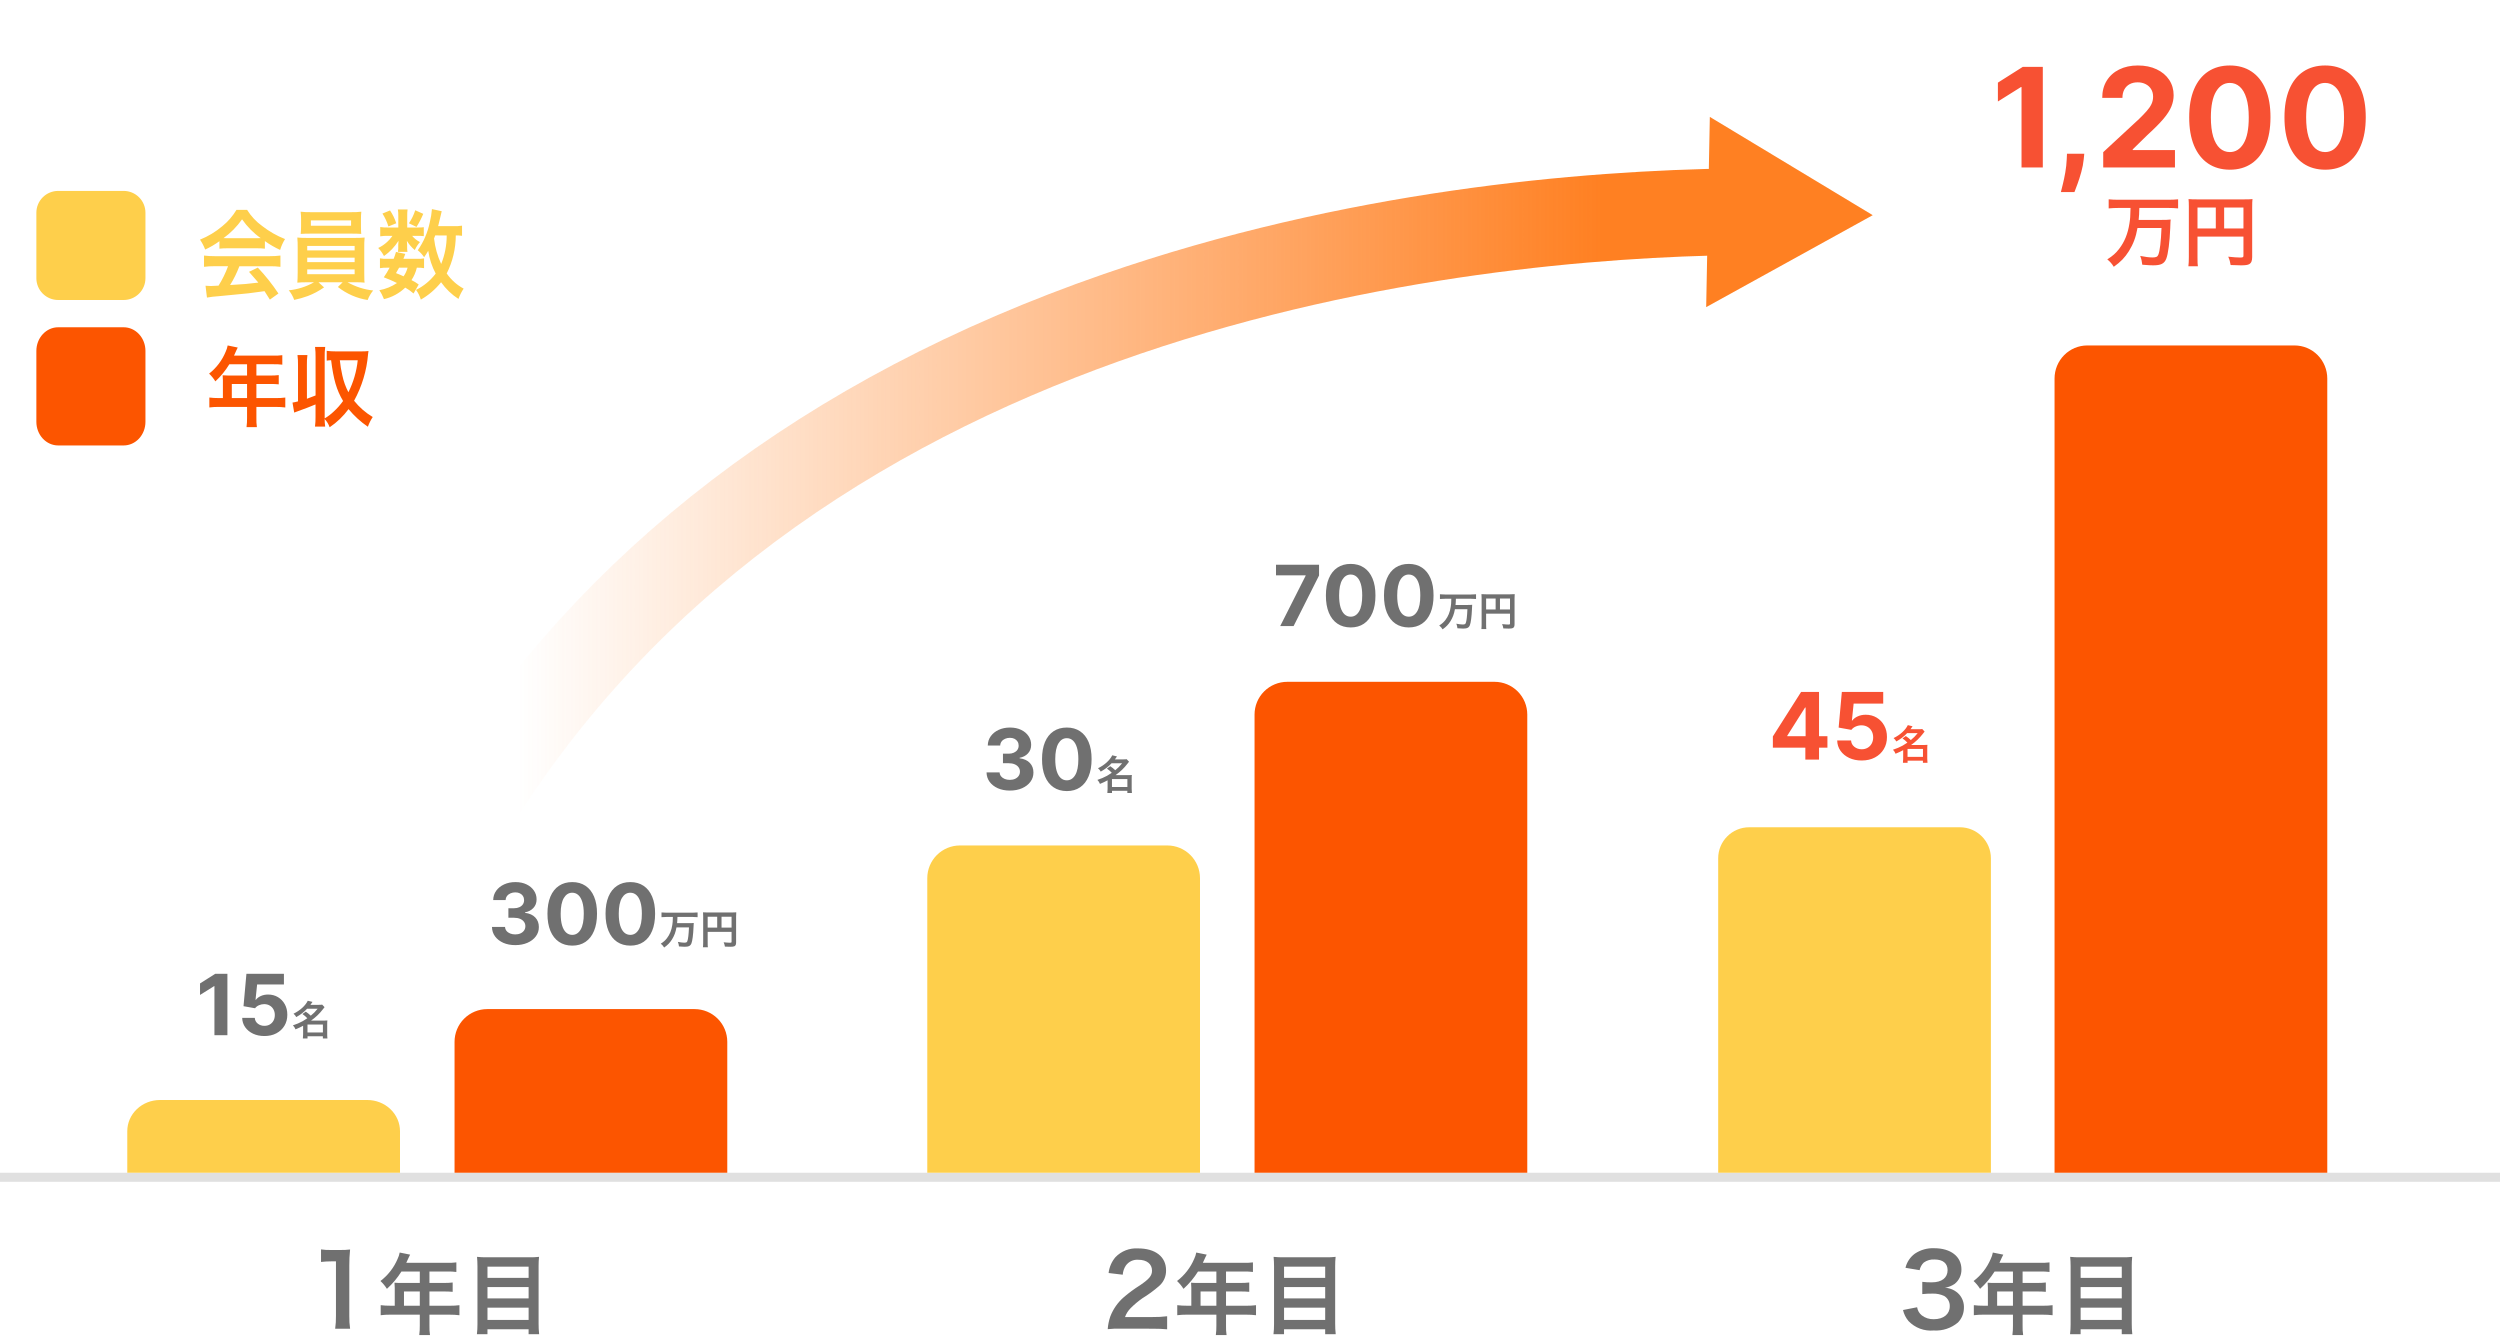 <svg width="403" height="216" viewBox="0 0 403 216" fill="none" xmlns="http://www.w3.org/2000/svg">
<path d="M76.02 137.296C74.777 137.295 73.556 136.962 72.484 136.332C71.412 135.701 70.527 134.796 69.921 133.71C69.316 132.624 69.011 131.396 69.038 130.153C69.065 128.909 69.423 127.696 70.076 126.637C93.528 88.588 129.819 60.843 177.943 44.172C216.79 30.718 254.733 27.482 279.723 27.14H279.821C281.656 27.156 283.412 27.893 284.708 29.192C286.005 30.491 286.738 32.248 286.751 34.083C286.763 35.919 286.053 37.685 284.774 39.002C283.495 40.318 281.749 41.079 279.914 41.12C237.247 41.705 132.546 51.925 81.978 133.973C81.352 134.99 80.476 135.83 79.433 136.412C78.39 136.994 77.215 137.298 76.02 137.296Z" fill="url(#paint0_linear_1354_635)"/>
<path d="M275.036 49.51L301.884 34.687L275.624 18.843L275.036 49.51Z" fill="#FF8022"/>
<path d="M0 189.044H403V190.509H0V189.044Z" fill="#E0E0E0"/>
<path d="M25.792 177.32H59.205C60.604 177.32 61.946 177.85 62.935 178.792C63.924 179.734 64.48 181.012 64.48 182.344V189.044H20.517V182.344C20.517 181.012 21.072 179.734 22.062 178.792C23.051 177.85 24.393 177.32 25.792 177.32Z" fill="#FECF4B"/>
<path d="M78.549 162.666H111.961C113.36 162.666 114.702 163.222 115.691 164.211C116.681 165.2 117.237 166.542 117.237 167.941V189.044H73.273V167.941C73.273 166.542 73.829 165.2 74.818 164.211C75.808 163.222 77.149 162.666 78.549 162.666Z" fill="#FC5500"/>
<path d="M207.509 109.909H240.921C242.32 109.909 243.662 110.465 244.651 111.455C245.641 112.444 246.197 113.786 246.197 115.185V189.044H202.233V115.185C202.233 113.786 202.789 112.444 203.778 111.455C204.768 110.465 206.109 109.909 207.509 109.909Z" fill="#FC5500"/>
<path d="M154.752 136.287H188.165C189.564 136.287 190.906 136.844 191.895 137.833C192.884 138.822 193.44 140.164 193.44 141.563V189.044H149.477V141.563C149.477 140.164 150.032 138.822 151.022 137.833C152.011 136.844 153.353 136.287 154.752 136.287Z" fill="#FECF4B"/>
<path d="M336.469 55.687H369.881C371.28 55.687 372.622 56.25 373.611 57.25C374.601 58.25 375.157 59.607 375.157 61.022V189.044H331.193V61.022C331.193 59.607 331.749 58.25 332.738 57.25C333.727 56.25 335.069 55.687 336.469 55.687Z" fill="#FC5500"/>
<path d="M56.435 214.187C56.339 213.501 56.297 212.808 56.308 212.115V204.049C56.303 203.17 56.345 202.293 56.435 201.419C55.895 201.484 55.352 201.51 54.81 201.499H53.343C52.81 201.515 52.276 201.483 51.749 201.403V203.427C52.294 203.364 52.842 203.332 53.391 203.331H54.156V212.115C54.168 212.808 54.125 213.501 54.029 214.187H56.435ZM63.633 210.481H62.911C62.395 210.486 61.879 210.456 61.366 210.393V212.012C61.879 211.95 62.395 211.92 62.911 211.923H67.672V213.67C67.681 214.186 67.651 214.703 67.583 215.215H69.315C69.241 214.713 69.211 214.205 69.227 213.698V211.927H72.517C73.034 211.923 73.55 211.953 74.062 212.016V210.397C73.55 210.46 73.034 210.49 72.517 210.485H69.227V208.186H71.554C72.027 208.18 72.5 208.2 72.971 208.243V206.738C72.487 206.796 71.999 206.819 71.511 206.809H69.227V204.967H72.121C72.603 204.958 73.086 204.982 73.566 205.041V203.496C73.087 203.554 72.603 203.579 72.121 203.567H65.49C65.745 203.015 65.886 202.717 65.9 202.675C66 202.462 66.028 202.419 66.113 202.249L64.43 201.909C64.364 202.268 64.249 202.616 64.09 202.944C63.494 204.349 62.541 205.574 61.327 206.5C61.73 206.872 62.081 207.297 62.372 207.762C63.278 206.945 64.065 206.005 64.71 204.97H67.672V206.812H64.583C64.2 206.812 63.889 206.798 63.591 206.77C63.619 207.042 63.633 207.318 63.633 207.591V210.481ZM65.121 210.481V208.186H67.672V210.481H65.121ZM78.483 202.675C77.953 202.684 77.423 202.66 76.896 202.604C76.938 203.071 76.967 203.567 76.967 204.12V213.471C76.969 214.006 76.94 214.541 76.878 215.073H78.578V214.279H85.21V215.076H86.91C86.846 214.507 86.817 213.934 86.821 213.361V204.063C86.819 203.576 86.842 203.089 86.892 202.604C86.389 202.662 85.883 202.685 85.376 202.675H78.483ZM78.582 205.99V204.191H85.213V205.99H78.582ZM78.582 207.478H85.213V209.302H78.582V207.478ZM78.582 210.794H85.213V212.777H78.582V210.794Z" fill="#707070"/>
<path d="M185.736 214.187C186.756 214.187 187.394 214.218 188.143 214.282V212.178C187.371 212.275 186.593 212.318 185.816 212.306H181.353C181.545 211.766 181.855 211.276 182.261 210.871C182.845 210.285 183.48 209.751 184.158 209.277C185.104 208.699 185.999 208.043 186.836 207.316C187.203 207.002 187.495 206.611 187.691 206.169C187.887 205.728 187.982 205.248 187.968 204.766C187.968 202.582 186.246 201.243 183.457 201.243C182.782 201.199 182.105 201.302 181.474 201.547C180.844 201.792 180.274 202.172 179.806 202.66C179.196 203.382 178.813 204.27 178.706 205.21L180.986 205.482C181.021 204.959 181.191 204.452 181.48 204.015C181.707 203.696 182.012 203.441 182.367 203.276C182.723 203.112 183.114 203.042 183.504 203.075C184.859 203.075 185.704 203.744 185.704 204.828C185.704 205.641 185.261 206.167 183.791 207.172C182.868 207.749 181.99 208.394 181.163 209.102C180.19 209.948 179.439 211.02 178.977 212.224C178.753 212.882 178.614 213.568 178.563 214.261C179.246 214.186 179.933 214.161 180.619 214.182L185.736 214.187ZM192.041 210.481H191.319C190.803 210.485 190.287 210.456 189.774 210.393V212.012C190.287 211.95 190.803 211.92 191.319 211.923H196.08V213.67C196.089 214.186 196.059 214.703 195.991 215.214H197.723C197.649 214.713 197.619 214.205 197.635 213.698V211.926H200.926C201.442 211.923 201.958 211.953 202.47 212.015V210.397C201.958 210.46 201.442 210.49 200.926 210.485H197.635V208.186H199.962C200.435 208.18 200.908 208.2 201.379 208.243V206.737C200.895 206.796 200.407 206.819 199.92 206.808H197.635V204.966H200.529C201.011 204.957 201.494 204.982 201.974 205.041V203.496C201.495 203.554 201.011 203.579 200.529 203.567H193.898C194.153 203.014 194.294 202.717 194.308 202.675C194.408 202.462 194.436 202.419 194.521 202.249L192.838 201.909C192.772 202.268 192.657 202.615 192.498 202.943C191.902 204.349 190.95 205.574 189.735 206.5C190.138 206.872 190.489 207.297 190.78 207.761C191.686 206.945 192.473 206.005 193.118 204.97H196.08V206.812H192.991C192.608 206.812 192.296 206.798 191.999 206.769C192.027 207.042 192.041 207.317 192.041 207.591V210.481ZM193.529 210.481V208.186H196.08V210.481H193.529ZM206.891 202.675C206.361 202.684 205.831 202.66 205.304 202.604C205.346 203.071 205.375 203.567 205.375 204.12V213.471C205.377 214.006 205.348 214.541 205.286 215.073H206.986V214.279H213.618V215.076H215.318C215.254 214.507 215.225 213.934 215.229 213.361V204.063C215.227 203.575 215.25 203.089 215.3 202.604C214.797 202.662 214.291 202.685 213.784 202.675H206.891ZM206.99 205.99V204.191H213.621V205.99H206.99ZM206.99 207.478H213.621V209.302H206.99V207.478ZM206.99 210.793H213.621V212.776H206.99V210.793Z" fill="#707070"/>
<path d="M306.764 211.174C306.914 211.832 307.22 212.444 307.656 212.959C308.174 213.5 308.807 213.917 309.508 214.18C310.209 214.442 310.96 214.542 311.705 214.474C313.13 214.568 314.536 214.105 315.627 213.182C316.233 212.559 316.576 211.725 316.583 210.855C316.627 210.049 316.353 209.26 315.818 208.656C315.226 208.017 314.408 207.634 313.538 207.588C314.092 207.494 314.619 207.282 315.085 206.968C315.436 206.689 315.719 206.332 315.91 205.926C316.101 205.519 316.195 205.074 316.184 204.625C316.184 202.553 314.463 201.213 311.801 201.213C310.692 201.163 309.597 201.471 308.676 202.09C307.917 202.646 307.38 203.454 307.162 204.37L309.442 204.752C309.534 204.284 309.768 203.856 310.111 203.525C310.615 203.162 311.23 202.987 311.849 203.03C313.204 203.03 313.953 203.651 313.953 204.752C313.953 205.98 313.012 206.713 311.418 206.713C310.902 206.723 310.385 206.696 309.872 206.633V208.61C310.439 208.548 311.008 208.521 311.578 208.53C312.21 208.515 312.837 208.647 313.411 208.913C313.696 209.086 313.929 209.333 314.087 209.627C314.244 209.922 314.319 210.253 314.303 210.586C314.303 211.846 313.299 212.658 311.721 212.658C311.026 212.681 310.344 212.462 309.792 212.038C309.385 211.712 309.116 211.244 309.04 210.728L306.764 211.174ZM320.449 210.482H319.727C319.211 210.486 318.695 210.457 318.182 210.393V212.012C318.695 211.95 319.21 211.921 319.727 211.923H324.488V213.67C324.497 214.187 324.467 214.703 324.399 215.215H326.131C326.057 214.713 326.027 214.205 326.043 213.698V211.927H329.333C329.85 211.923 330.366 211.953 330.878 212.016V210.397C330.366 210.461 329.85 210.49 329.333 210.485H326.043V208.186H328.37C328.843 208.18 329.316 208.2 329.787 208.243V206.738C329.302 206.796 328.815 206.819 328.327 206.809H326.043V204.967H328.937C329.419 204.958 329.902 204.983 330.382 205.041V203.496C329.903 203.554 329.419 203.579 328.937 203.567H322.306C322.561 203.015 322.702 202.717 322.716 202.675C322.816 202.462 322.844 202.419 322.929 202.249L321.246 201.91C321.18 202.268 321.065 202.616 320.906 202.944C320.31 204.349 319.357 205.574 318.143 206.5C318.546 206.872 318.897 207.297 319.188 207.762C320.094 206.945 320.881 206.005 321.526 204.97H324.488V206.812H321.399C321.016 206.812 320.704 206.798 320.407 206.77C320.435 207.043 320.449 207.318 320.449 207.591V210.482ZM321.937 210.482V208.186H324.488V210.482H321.937ZM335.299 202.675C334.769 202.684 334.239 202.66 333.712 202.604C333.754 203.072 333.783 203.567 333.783 204.12V213.471C333.785 214.006 333.756 214.542 333.694 215.073H335.394V214.279H342.026V215.076H343.726C343.662 214.507 343.633 213.934 343.637 213.361V204.063C343.635 203.576 343.658 203.089 343.708 202.604C343.205 202.662 342.699 202.686 342.192 202.675H335.299ZM335.398 205.991V204.191H342.029V205.991H335.398ZM335.398 207.478H342.029V209.302H335.398V207.478ZM335.398 210.794H342.029V212.777H335.398V210.794Z" fill="#707070"/>
<path d="M9.379 52.756H19.93C20.863 52.756 21.758 53.158 22.417 53.873C23.077 54.587 23.447 55.556 23.447 56.566V67.997C23.447 69.008 23.077 69.977 22.417 70.692C21.758 71.406 20.863 71.807 19.93 71.807H9.379C8.446 71.807 7.552 71.406 6.892 70.692C6.232 69.977 5.862 69.008 5.862 67.997V56.566C5.862 55.556 6.232 54.587 6.892 53.873C7.552 53.158 8.446 52.756 9.379 52.756Z" fill="#FC5500"/>
<path d="M9.379 30.775H19.93C20.863 30.775 21.758 31.145 22.417 31.805C23.077 32.465 23.447 33.359 23.447 34.292V44.843C23.447 45.776 23.077 46.671 22.417 47.331C21.758 47.99 20.863 48.36 19.93 48.36H9.379C8.446 48.36 7.552 47.99 6.892 47.331C6.232 46.671 5.862 45.776 5.862 44.843V34.292C5.862 33.359 6.232 32.465 6.892 31.805C7.552 31.145 8.446 30.775 9.379 30.775Z" fill="#FECF4B"/>
<path d="M35.372 40.085C35.783 40.04 36.196 40.02 36.608 40.023H41.407C41.837 40.016 42.27 40.036 42.7 40.085V38.864C43.477 39.419 44.3 39.896 45.156 40.288C45.343 39.666 45.609 39.076 45.947 38.536C44.632 38.02 43.39 37.31 42.254 36.424C41.297 35.74 40.473 34.858 39.83 33.827H38.124C37.513 34.842 36.742 35.733 35.846 36.455C34.755 37.379 33.538 38.112 32.24 38.63C32.579 39.121 32.859 39.658 33.074 40.226C33.878 39.859 34.648 39.408 35.372 38.88V40.085ZM36.622 38.4C36.364 38.4 36.277 38.399 36.033 38.383C37.178 37.562 38.188 36.538 39.022 35.353C39.851 36.547 40.867 37.573 42.024 38.383C41.755 38.399 41.622 38.4 41.396 38.4H36.622ZM36.762 42.917C36.358 44.018 35.843 45.066 35.229 46.045C34.496 46.092 34.061 46.108 33.964 46.108C33.763 46.108 33.515 46.092 33.131 46.061L33.361 47.97C33.974 47.86 34.593 47.786 35.214 47.75C35.789 47.703 38.634 47.422 40.056 47.281C40.919 47.177 41.781 47.062 42.642 46.937C42.886 47.312 43.03 47.532 43.504 48.298L44.883 47.312C43.889 45.818 42.777 44.421 41.561 43.135L40.139 43.82C40.947 44.727 41.187 45.008 41.647 45.556C39.636 45.791 39.636 45.791 37.093 45.947C37.684 44.995 38.184 43.979 38.587 42.917H43.526C44.087 42.911 44.648 42.944 45.207 43.014V41.195C44.649 41.266 44.087 41.298 43.526 41.294H34.582C34.016 41.297 33.45 41.265 32.887 41.195V43.01C33.45 42.939 34.016 42.906 34.582 42.912L36.762 42.917ZM50.627 45.498C49.36 46.219 47.974 46.661 46.55 46.796C46.926 47.25 47.223 47.775 47.426 48.345C48.172 48.189 48.905 47.98 49.624 47.718C50.543 47.367 51.42 46.9 52.239 46.326L51.334 45.498H55.242L54.466 46.264C55.887 47.375 57.533 48.094 59.265 48.36C59.478 47.797 59.779 47.278 60.156 46.828C58.711 46.675 57.307 46.223 56.018 45.498H57.167C57.886 45.498 58.335 45.513 58.776 45.56C58.74 45.353 58.726 45.144 58.733 44.934C58.733 44.872 58.719 44.527 58.719 43.917V39.963C58.707 39.405 58.727 38.846 58.776 38.29C58.274 38.337 57.871 38.353 57.167 38.353H49.524C48.849 38.353 48.357 38.337 47.929 38.29C47.976 38.847 47.996 39.404 47.987 39.963V43.921C47.987 44.703 47.958 45.173 47.929 45.564C48.389 45.517 48.806 45.501 49.524 45.501L50.627 45.498ZM49.524 39.646H57.167V40.366H49.524V39.646ZM49.524 41.54H57.167V42.259H49.524V41.54ZM49.524 43.432H57.167V44.199H49.524V43.432ZM58.187 35.329C58.183 34.926 58.202 34.525 58.245 34.125C57.706 34.189 57.164 34.216 56.621 34.203H50.099C49.551 34.216 49.005 34.189 48.461 34.125C48.513 34.524 48.537 34.926 48.533 35.329V36.534C48.533 36.956 48.504 37.316 48.475 37.707C48.906 37.676 49.409 37.66 50.056 37.66H56.679C57.307 37.66 57.8 37.676 58.23 37.707C58.202 37.347 58.187 37.003 58.187 36.534V35.329ZM56.593 35.532V36.392H50.113V35.532H56.593ZM74.48 36.377C74.034 36.446 73.583 36.472 73.133 36.455H70.629C70.787 35.845 70.917 35.313 71.003 34.907C71.118 34.375 71.147 34.234 71.204 34.046L69.627 33.706C69.575 34.425 69.459 35.138 69.282 35.834C68.946 37.472 68.284 39.009 67.343 40.339C67.734 40.656 68.079 41.035 68.37 41.462C68.672 41.023 68.772 40.867 69.031 40.429C69.222 41.725 69.632 42.971 70.238 44.105C69.375 45.231 68.29 46.129 67.063 46.733C67.408 47.197 67.671 47.729 67.838 48.298C69.078 47.596 70.186 46.645 71.103 45.498C71.871 46.581 72.822 47.494 73.905 48.188C74.114 47.596 74.394 47.037 74.738 46.526C73.665 45.955 72.731 45.118 72.009 44.082C72.962 42.204 73.466 40.095 73.474 37.95C73.81 37.945 74.146 37.966 74.48 38.012V36.377ZM72.009 37.957C72.01 39.54 71.706 41.106 71.118 42.553C70.516 41.266 70.127 39.873 69.969 38.439C70.04 38.235 70.04 38.235 70.155 37.95L72.009 37.957ZM67.497 45.858C67.128 45.586 66.738 45.349 66.33 45.153C66.732 44.552 67.025 43.872 67.192 43.151C67.583 43.133 67.973 43.158 68.359 43.229V41.649C68.007 41.714 67.65 41.739 67.293 41.723H65.026C65.141 41.43 65.199 41.317 65.328 40.926L63.834 40.613C63.727 40.99 63.602 41.36 63.46 41.723H62.383C62.003 41.737 61.623 41.711 61.248 41.645V43.229C61.623 43.165 62.003 43.139 62.383 43.151H62.803C62.526 43.69 62.214 44.208 61.869 44.699C62.889 45.106 63.277 45.279 63.995 45.623C63.124 46.207 62.157 46.6 61.147 46.78C61.449 47.226 61.699 47.709 61.894 48.22C63.167 47.933 64.35 47.293 65.328 46.362C65.802 46.627 66.25 46.946 66.664 47.312L67.497 45.858ZM65.701 43.151C65.571 43.656 65.352 44.13 65.055 44.544C64.624 44.34 64.437 44.262 63.834 44.027C64.092 43.605 64.135 43.526 64.337 43.147L65.701 43.151ZM65.644 36.674V34.797C65.636 34.452 65.656 34.107 65.701 33.765H64.135C64.194 34.115 64.218 34.472 64.207 34.828V36.674H62.501C62.097 36.687 61.693 36.66 61.294 36.596V38.098C61.689 38.033 62.088 38.007 62.487 38.019H63.263C62.664 38.876 61.872 39.55 60.964 39.975C61.336 40.352 61.65 40.791 61.898 41.273C62.822 40.634 63.618 39.799 64.24 38.818C64.215 39.041 64.201 39.265 64.197 39.49V40.085C64.195 40.258 64.18 40.431 64.15 40.601H65.687C65.646 40.412 65.627 40.217 65.63 40.023V39.459C65.63 39.334 65.615 39.146 65.587 38.818C65.928 39.394 66.36 39.897 66.865 40.303C67.08 39.831 67.361 39.398 67.698 39.021C67.219 38.784 66.789 38.443 66.434 38.019H67.397C67.704 38.013 68.011 38.03 68.316 38.067V36.627C68.011 36.666 67.704 36.681 67.397 36.674H65.644ZM61.65 34.425C62.061 35.065 62.385 35.766 62.612 36.506L63.877 35.99C63.639 35.251 63.3 34.554 62.871 33.925L61.65 34.425ZM66.937 33.894C66.698 34.645 66.354 35.353 65.917 35.99L67.138 36.584C67.56 35.917 67.925 35.212 68.23 34.472L66.937 33.894Z" fill="#FECF4B"/>
<path d="M35.932 64.168H35.236C34.738 64.172 34.24 64.143 33.746 64.081V65.682C34.241 65.621 34.738 65.591 35.236 65.594H39.825V67.322C39.834 67.832 39.806 68.343 39.74 68.849H41.41C41.34 68.353 41.314 67.85 41.331 67.349V65.597H44.501C44.998 65.594 45.496 65.623 45.99 65.685V64.084C45.496 64.147 44.998 64.177 44.501 64.171H41.331V61.898H43.568C44.024 61.892 44.48 61.912 44.934 61.955V60.466C44.467 60.523 43.998 60.546 43.527 60.536H41.331V58.714H44.115C44.58 58.703 45.045 58.728 45.508 58.784V57.257C45.046 57.315 44.58 57.338 44.115 57.327H37.722C37.968 56.78 38.104 56.486 38.118 56.444C38.214 56.234 38.241 56.191 38.323 56.023L36.701 55.687C36.636 56.042 36.526 56.386 36.373 56.71C35.797 58.102 34.878 59.315 33.706 60.23C34.095 60.598 34.435 61.019 34.717 61.478C35.59 60.67 36.348 59.741 36.97 58.718H39.825V60.539H36.847C36.479 60.539 36.178 60.525 35.891 60.497C35.919 60.767 35.932 61.039 35.932 61.31V64.168ZM37.367 64.168V61.898H39.825V64.168H37.367ZM49.47 58.843C49.458 58.305 49.487 57.766 49.555 57.232H47.953C48.022 57.766 48.05 58.305 48.039 58.843V64.701C47.747 64.787 47.451 64.852 47.151 64.897L47.424 66.508C47.711 66.396 47.779 66.368 48.066 66.27C49.142 65.892 50.098 65.513 50.863 65.191V67.153C50.873 67.692 50.845 68.23 50.778 68.764H52.417C52.364 68.361 52.336 67.954 52.331 67.546C52.692 67.924 52.968 68.377 53.138 68.876C54.31 68.086 55.341 67.096 56.187 65.948C57.089 67.043 58.137 68 59.302 68.793C59.498 68.238 59.761 67.711 60.084 67.223C58.938 66.541 57.92 65.653 57.078 64.603C58.347 62.294 59.116 59.732 59.332 57.092C59.373 56.755 59.373 56.756 59.401 56.588C59.038 56.627 58.673 56.646 58.308 56.643H54.1C53.621 56.647 53.142 56.617 52.666 56.556V58.139C52.901 58.096 53.138 58.073 53.377 58.069C53.759 61.166 54.251 62.861 55.303 64.638C54.862 65.259 54.357 65.83 53.797 66.341C53.353 66.766 52.864 67.137 52.338 67.447V57.541C52.326 57.002 52.355 56.463 52.424 55.928H50.784C50.853 56.463 50.881 57.002 50.87 57.541V63.748C50.214 64.011 50.036 64.07 49.477 64.28L49.47 58.843ZM57.666 58.073C57.48 59.872 56.97 61.621 56.163 63.23C55.712 62.371 55.381 61.451 55.18 60.497C54.996 59.699 54.863 58.889 54.783 58.073H57.666Z" fill="#FC5500"/>
<path d="M329.301 10.777V27H325.871V14.033H325.776L322.061 16.361V13.32L326.077 10.777H329.301ZM335.985 24.782L335.898 25.653C335.829 26.35 335.697 27.045 335.502 27.737C335.312 28.434 335.111 29.065 334.9 29.63C334.694 30.195 334.527 30.639 334.401 30.961H332.214C332.293 30.649 332.402 30.213 332.539 29.654C332.676 29.099 332.806 28.476 332.927 27.784C333.049 27.092 333.125 26.387 333.157 25.669L333.197 24.782H335.985ZM339.039 27V24.529L344.813 19.182C345.304 18.706 345.716 18.279 346.049 17.898C346.387 17.518 346.643 17.146 346.817 16.781C346.992 16.412 347.079 16.013 347.079 15.585C347.079 15.11 346.971 14.701 346.754 14.357C346.538 14.009 346.242 13.742 345.867 13.557C345.492 13.367 345.067 13.272 344.591 13.272C344.095 13.272 343.662 13.373 343.292 13.573C342.923 13.774 342.638 14.062 342.437 14.437C342.236 14.812 342.136 15.258 342.136 15.775H338.88C338.88 14.714 339.12 13.792 339.601 13.011C340.082 12.229 340.755 11.624 341.621 11.197C342.487 10.769 343.485 10.555 344.615 10.555C345.777 10.555 346.788 10.761 347.649 11.173C348.515 11.58 349.189 12.145 349.669 12.868C350.15 13.592 350.39 14.421 350.39 15.355C350.39 15.968 350.268 16.573 350.026 17.169C349.788 17.766 349.363 18.429 348.75 19.158C348.138 19.881 347.274 20.75 346.16 21.764L343.791 24.085V24.196H350.604V27H339.039ZM359.45 27.357C358.088 27.351 356.915 27.016 355.933 26.35C354.956 25.685 354.203 24.721 353.675 23.459C353.153 22.197 352.894 20.679 352.899 18.904C352.899 17.135 353.16 15.627 353.683 14.381C354.211 13.135 354.964 12.187 355.941 11.537C356.923 10.883 358.093 10.555 359.45 10.555C360.807 10.555 361.974 10.883 362.951 11.537C363.934 12.192 364.689 13.143 365.217 14.389C365.745 15.63 366.006 17.135 366.001 18.904C366.001 20.684 365.737 22.205 365.209 23.467C364.686 24.729 363.936 25.693 362.959 26.358C361.982 27.024 360.813 27.357 359.45 27.357ZM359.45 24.513C360.38 24.513 361.122 24.045 361.676 23.111C362.231 22.176 362.505 20.774 362.5 18.904C362.5 17.674 362.373 16.649 362.12 15.831C361.871 15.012 361.518 14.397 361.058 13.985C360.604 13.573 360.068 13.367 359.45 13.367C358.526 13.367 357.787 13.829 357.232 14.754C356.678 15.678 356.398 17.061 356.392 18.904C356.392 20.151 356.517 21.191 356.765 22.025C357.018 22.855 357.375 23.478 357.834 23.895C358.294 24.307 358.832 24.513 359.45 24.513ZM374.808 27.357C373.445 27.351 372.273 27.016 371.291 26.35C370.314 25.685 369.561 24.721 369.033 23.459C368.51 22.197 368.251 20.679 368.257 18.904C368.257 17.135 368.518 15.627 369.041 14.381C369.569 13.135 370.322 12.187 371.299 11.537C372.281 10.883 373.451 10.555 374.808 10.555C376.165 10.555 377.332 10.883 378.309 11.537C379.291 12.192 380.046 13.143 380.575 14.389C381.103 15.63 381.364 17.135 381.359 18.904C381.359 20.684 381.095 22.205 380.567 23.467C380.044 24.729 379.294 25.693 378.317 26.358C377.34 27.024 376.17 27.357 374.808 27.357ZM374.808 24.513C375.737 24.513 376.479 24.045 377.034 23.111C377.588 22.176 377.863 20.774 377.857 18.904C377.857 17.674 377.731 16.649 377.477 15.831C377.229 15.012 376.875 14.397 376.416 13.985C375.962 13.573 375.426 13.367 374.808 13.367C373.884 13.367 373.144 13.829 372.59 14.754C372.035 15.678 371.755 17.061 371.75 18.904C371.75 20.151 371.874 21.191 372.122 22.025C372.376 22.855 372.732 23.478 373.192 23.895C373.651 24.307 374.19 24.513 374.808 24.513ZM343.442 33.521H341.525C340.952 33.521 340.429 33.546 339.918 33.596V32.127C340.379 32.177 340.902 32.202 341.512 32.202H349.518C350.115 32.202 350.626 32.177 351.111 32.127V33.596C350.626 33.546 350.09 33.521 349.53 33.521H344.861C344.836 34.492 344.824 34.766 344.749 35.451H348.322C349.057 35.451 349.543 35.439 349.916 35.389C349.879 35.675 349.879 35.688 349.841 36.796C349.754 38.987 349.505 40.967 349.194 41.726C348.883 42.498 348.335 42.772 347.102 42.772C346.691 42.772 346.43 42.76 345.334 42.672C345.272 42.112 345.197 41.751 344.998 41.253C345.72 41.402 346.467 41.502 346.953 41.502C347.563 41.502 347.787 41.402 347.924 41.054C348.173 40.444 348.347 38.925 348.434 36.758H344.562C344.301 38.24 343.89 39.336 343.18 40.481C342.521 41.527 341.861 42.212 340.74 43.008C340.454 42.535 340.143 42.174 339.694 41.813C340.603 41.228 341.064 40.817 341.612 40.108C342.483 38.975 343.019 37.655 343.268 35.999C343.392 35.177 343.405 35.053 343.442 33.521ZM354.236 38.14V41.477C354.236 42.261 354.249 42.635 354.299 42.921H352.767C352.817 42.523 352.842 42.075 352.842 41.427V33.285C352.842 32.762 352.829 32.451 352.792 32.09C353.19 32.127 353.514 32.139 354.174 32.139H361.744C362.429 32.139 362.802 32.127 363.101 32.09C363.064 32.451 363.051 32.774 363.051 33.447V41.427C363.051 42.062 362.902 42.411 362.541 42.598C362.304 42.722 361.906 42.772 361.233 42.772C360.748 42.772 360.063 42.747 359.577 42.722C359.503 42.237 359.416 41.888 359.191 41.377C360.013 41.465 360.636 41.514 361.084 41.514C361.569 41.514 361.644 41.477 361.644 41.178V38.14H354.236ZM357.187 36.833V33.459H354.236V36.833H357.187ZM358.532 36.833H361.644V33.459H358.532V36.833Z" fill="#F75133"/>
<path d="M206.367 100.927L210.467 92.814V92.746H205.691V91.036H212.631V92.77L208.526 100.927H206.367ZM217.729 101.145C216.899 101.141 216.184 100.937 215.585 100.531C214.989 100.126 214.531 99.538 214.209 98.768C213.89 97.999 213.732 97.073 213.735 95.992C213.735 94.913 213.895 93.994 214.214 93.234C214.535 92.474 214.994 91.896 215.59 91.5C216.189 91.101 216.902 90.901 217.729 90.901C218.557 90.901 219.268 91.101 219.864 91.5C220.463 91.899 220.923 92.479 221.245 93.239C221.567 93.995 221.727 94.913 221.723 95.992C221.723 97.076 221.562 98.004 221.241 98.773C220.922 99.543 220.465 100.13 219.869 100.536C219.273 100.942 218.56 101.145 217.729 101.145ZM217.729 99.411C218.296 99.411 218.748 99.126 219.087 98.556C219.425 97.986 219.592 97.131 219.589 95.992C219.589 95.241 219.512 94.617 219.357 94.118C219.206 93.618 218.99 93.243 218.71 92.992C218.433 92.741 218.106 92.616 217.729 92.616C217.166 92.616 216.715 92.897 216.377 93.461C216.039 94.024 215.868 94.868 215.865 95.992C215.865 96.751 215.941 97.386 216.092 97.894C216.247 98.4 216.464 98.78 216.744 99.034C217.024 99.285 217.353 99.411 217.729 99.411ZM227.093 101.145C226.262 101.141 225.547 100.937 224.948 100.531C224.353 100.126 223.894 99.538 223.572 98.768C223.253 97.999 223.095 97.073 223.099 95.992C223.099 94.913 223.258 93.994 223.577 93.234C223.899 92.474 224.358 91.896 224.953 91.5C225.552 91.101 226.265 90.901 227.093 90.901C227.92 90.901 228.632 91.101 229.227 91.5C229.826 91.899 230.287 92.479 230.609 93.239C230.931 93.995 231.09 94.913 231.087 95.992C231.087 97.076 230.926 98.004 230.604 98.773C230.285 99.543 229.828 100.13 229.232 100.536C228.637 100.942 227.923 101.145 227.093 101.145ZM227.093 99.411C227.659 99.411 228.112 99.126 228.45 98.556C228.788 97.986 228.955 97.131 228.952 95.992C228.952 95.241 228.875 94.617 228.72 94.118C228.569 93.618 228.353 93.243 228.073 92.992C227.796 92.741 227.469 92.616 227.093 92.616C226.529 92.616 226.079 92.897 225.74 93.461C225.402 94.024 225.232 94.868 225.229 95.992C225.229 96.751 225.304 97.386 225.455 97.894C225.61 98.4 225.827 98.78 226.107 99.034C226.388 99.285 226.716 99.411 227.093 99.411ZM233.951 96.52H232.954C232.656 96.52 232.385 96.533 232.119 96.558V95.795C232.359 95.821 232.63 95.834 232.948 95.834H237.109C237.42 95.834 237.685 95.821 237.938 95.795V96.558C237.685 96.533 237.407 96.52 237.116 96.52H234.689C234.676 97.025 234.669 97.167 234.63 97.523H236.488C236.87 97.523 237.122 97.516 237.316 97.49C237.297 97.639 237.297 97.646 237.278 98.222C237.232 99.361 237.103 100.39 236.941 100.785C236.779 101.186 236.494 101.329 235.854 101.329C235.64 101.329 235.504 101.322 234.935 101.277C234.902 100.985 234.863 100.798 234.76 100.539C235.135 100.617 235.524 100.668 235.776 100.668C236.093 100.668 236.21 100.617 236.281 100.435C236.41 100.118 236.501 99.329 236.546 98.202H234.533C234.397 98.973 234.184 99.542 233.815 100.138C233.472 100.681 233.129 101.037 232.546 101.451C232.397 101.206 232.236 101.018 232.003 100.83C232.475 100.526 232.715 100.312 232.999 99.944C233.452 99.355 233.731 98.668 233.86 97.808C233.925 97.38 233.931 97.316 233.951 96.52ZM239.562 98.921V100.655C239.562 101.063 239.569 101.257 239.595 101.406H238.799C238.824 101.199 238.837 100.966 238.837 100.63V96.397C238.837 96.125 238.831 95.963 238.811 95.775C239.019 95.795 239.187 95.801 239.53 95.801H243.465C243.821 95.801 244.015 95.795 244.17 95.775C244.151 95.963 244.145 96.131 244.145 96.481V100.63C244.145 100.96 244.067 101.141 243.879 101.238C243.756 101.303 243.549 101.329 243.2 101.329C242.947 101.329 242.591 101.316 242.339 101.303C242.3 101.05 242.255 100.869 242.138 100.604C242.565 100.649 242.889 100.675 243.122 100.675C243.374 100.675 243.413 100.655 243.413 100.5V98.921H239.562ZM241.096 98.241V96.487H239.562V98.241H241.096ZM241.795 98.241H243.413V96.487H241.795V98.241Z" fill="#707070"/>
<path d="M83.058 152.353C82.337 152.353 81.695 152.23 81.131 151.982C80.571 151.73 80.128 151.386 79.803 150.948C79.481 150.507 79.315 149.998 79.305 149.422H81.411C81.424 149.663 81.503 149.876 81.648 150.059C81.796 150.24 81.992 150.38 82.237 150.48C82.482 150.579 82.757 150.629 83.063 150.629C83.382 150.629 83.663 150.573 83.908 150.46C84.153 150.348 84.344 150.191 84.483 149.992C84.621 149.792 84.69 149.562 84.69 149.301C84.69 149.037 84.616 148.804 84.468 148.601C84.323 148.395 84.114 148.234 83.84 148.118C83.57 148.002 83.248 147.944 82.874 147.944H81.952V146.408H82.874C83.19 146.408 83.469 146.354 83.71 146.244C83.955 146.135 84.145 145.983 84.28 145.79C84.415 145.594 84.483 145.365 84.483 145.104C84.483 144.856 84.423 144.639 84.304 144.452C84.188 144.262 84.024 144.114 83.811 144.008C83.602 143.902 83.358 143.849 83.077 143.849C82.794 143.849 82.535 143.9 82.3 144.003C82.065 144.103 81.876 144.246 81.735 144.433C81.593 144.62 81.517 144.839 81.508 145.09H79.504C79.513 144.52 79.676 144.018 79.991 143.583C80.307 143.148 80.732 142.809 81.266 142.564C81.804 142.316 82.411 142.192 83.087 142.192C83.77 142.192 84.367 142.316 84.879 142.564C85.391 142.812 85.788 143.147 86.072 143.569C86.358 143.987 86.5 144.457 86.497 144.979C86.5 145.533 86.328 145.995 85.98 146.365C85.635 146.735 85.186 146.97 84.632 147.07V147.147C85.36 147.241 85.914 147.493 86.294 147.905C86.677 148.314 86.867 148.826 86.864 149.441C86.867 150.005 86.704 150.505 86.376 150.943C86.051 151.381 85.602 151.726 85.028 151.977C84.455 152.228 83.799 152.353 83.058 152.353ZM92.245 152.436C91.414 152.432 90.7 152.228 90.101 151.822C89.505 151.417 89.046 150.829 88.724 150.059C88.406 149.29 88.248 148.364 88.251 147.282C88.251 146.204 88.41 145.285 88.729 144.525C89.051 143.765 89.51 143.187 90.106 142.791C90.704 142.392 91.418 142.192 92.245 142.192C93.073 142.192 93.784 142.392 94.38 142.791C94.979 143.19 95.439 143.77 95.761 144.53C96.083 145.286 96.242 146.204 96.239 147.282C96.239 148.368 96.078 149.295 95.756 150.064C95.437 150.834 94.98 151.421 94.385 151.827C93.789 152.233 93.076 152.436 92.245 152.436ZM92.245 150.702C92.812 150.702 93.264 150.417 93.602 149.847C93.94 149.277 94.108 148.422 94.104 147.282C94.104 146.532 94.027 145.908 93.873 145.409C93.721 144.91 93.505 144.534 93.225 144.283C92.948 144.032 92.622 143.907 92.245 143.907C91.682 143.907 91.231 144.188 90.893 144.752C90.555 145.315 90.384 146.159 90.381 147.282C90.381 148.042 90.457 148.677 90.608 149.185C90.762 149.691 90.98 150.071 91.26 150.325C91.54 150.576 91.868 150.702 92.245 150.702ZM101.608 152.436C100.778 152.432 100.063 152.228 99.464 151.822C98.868 151.417 98.409 150.829 98.088 150.059C97.769 149.29 97.611 148.364 97.614 147.282C97.614 146.204 97.774 145.285 98.092 144.525C98.414 143.765 98.873 143.187 99.469 142.791C100.068 142.392 100.781 142.192 101.608 142.192C102.436 142.192 103.147 142.392 103.743 142.791C104.342 143.19 104.802 143.77 105.124 144.53C105.446 145.286 105.606 146.204 105.602 147.282C105.602 148.368 105.441 149.295 105.119 150.064C104.801 150.834 104.343 151.421 103.748 151.827C103.152 152.233 102.439 152.436 101.608 152.436ZM101.608 150.702C102.175 150.702 102.627 150.417 102.965 149.847C103.303 149.277 103.471 148.422 103.468 147.282C103.468 146.532 103.39 145.908 103.236 145.409C103.085 144.91 102.869 144.534 102.589 144.283C102.312 144.032 101.985 143.907 101.608 143.907C101.045 143.907 100.594 144.188 100.256 144.752C99.918 145.315 99.747 146.159 99.744 147.282C99.744 148.042 99.82 148.677 99.971 149.185C100.126 149.691 100.343 150.071 100.623 150.325C100.903 150.576 101.232 150.702 101.608 150.702ZM108.466 147.811H107.47C107.172 147.811 106.9 147.824 106.635 147.85V147.086C106.874 147.112 107.146 147.125 107.463 147.125H111.625C111.936 147.125 112.201 147.112 112.453 147.086V147.85C112.201 147.824 111.923 147.811 111.631 147.811H109.204C109.191 148.316 109.185 148.458 109.146 148.814H111.004C111.385 148.814 111.638 148.807 111.832 148.782C111.813 148.93 111.813 148.937 111.793 149.513C111.748 150.652 111.618 151.681 111.457 152.076C111.295 152.477 111.01 152.62 110.369 152.62C110.156 152.62 110.02 152.613 109.45 152.568C109.418 152.277 109.379 152.089 109.275 151.83C109.651 151.908 110.039 151.959 110.292 151.959C110.609 151.959 110.725 151.908 110.796 151.726C110.926 151.409 111.016 150.62 111.062 149.493H109.049C108.913 150.264 108.699 150.833 108.331 151.429C107.987 151.972 107.644 152.328 107.062 152.743C106.913 152.497 106.751 152.309 106.518 152.121C106.991 151.817 107.23 151.603 107.515 151.234C107.968 150.646 108.246 149.959 108.376 149.099C108.441 148.671 108.447 148.607 108.466 147.811ZM114.078 150.212V151.946C114.078 152.354 114.084 152.548 114.11 152.697H113.314C113.34 152.49 113.353 152.257 113.353 151.921V147.688C113.353 147.416 113.346 147.254 113.327 147.066C113.534 147.086 113.702 147.092 114.045 147.092H117.981C118.337 147.092 118.531 147.086 118.686 147.066C118.667 147.254 118.66 147.422 118.66 147.772V151.921C118.66 152.251 118.583 152.432 118.395 152.529C118.272 152.594 118.065 152.62 117.715 152.62C117.463 152.62 117.107 152.607 116.854 152.594C116.816 152.341 116.77 152.16 116.654 151.895C117.081 151.94 117.405 151.966 117.638 151.966C117.89 151.966 117.929 151.946 117.929 151.791V150.212H114.078ZM115.612 149.532V147.778H114.078V149.532H115.612ZM116.311 149.532H117.929V147.778H116.311V149.532Z" fill="#707070"/>
<path d="M285.786 120.526V118.71L290.34 111.535H291.907V114.049H290.98L288.109 118.592V118.678H294.581V120.526H285.786ZM291.022 122.444V119.972L291.065 119.168V111.535H293.228V122.444H291.022ZM300.102 122.593C299.349 122.593 298.678 122.454 298.088 122.177C297.502 121.9 297.037 121.519 296.693 121.032C296.348 120.546 296.169 119.988 296.155 119.359H298.392C298.417 119.782 298.594 120.125 298.924 120.387C299.255 120.65 299.647 120.782 300.102 120.782C300.464 120.782 300.783 120.702 301.06 120.542C301.341 120.379 301.559 120.153 301.716 119.865C301.875 119.574 301.955 119.24 301.955 118.864C301.955 118.481 301.874 118.143 301.71 117.852C301.551 117.561 301.329 117.334 301.045 117.17C300.76 117.007 300.435 116.923 300.07 116.92C299.75 116.92 299.439 116.986 299.138 117.117C298.839 117.248 298.607 117.428 298.44 117.655L296.389 117.287L296.906 111.535H303.575V113.42H298.807L298.525 116.153H298.589C298.781 115.883 299.07 115.659 299.457 115.482C299.844 115.304 300.277 115.215 300.757 115.215C301.414 115.215 302 115.37 302.515 115.679C303.03 115.988 303.436 116.412 303.734 116.952C304.033 117.488 304.18 118.106 304.177 118.805C304.18 119.541 304.01 120.194 303.665 120.766C303.324 121.334 302.847 121.781 302.232 122.108C301.622 122.431 300.911 122.593 300.102 122.593ZM306.681 119.033L307.218 118.651C307.639 118.949 307.652 118.955 308.027 119.298C308.48 118.929 308.713 118.69 309.134 118.178H307.432C306.927 118.722 306.403 119.123 305.684 119.525C305.574 119.305 305.464 119.175 305.244 118.981C306.306 118.463 307.16 117.687 307.542 116.89L308.305 117.078C308.137 117.324 308.079 117.402 307.969 117.551H309.296C309.542 117.551 309.697 117.544 309.865 117.518L310.247 117.926C310.169 118.023 310.163 118.03 310.014 118.224C309.451 118.962 308.83 119.557 308.066 120.094H310.163C310.422 120.094 310.551 120.088 310.707 120.068C310.681 120.243 310.674 120.411 310.674 120.664V122.327C310.674 122.586 310.687 122.8 310.713 122.968H309.975V122.618H307.503V122.968H306.752C306.778 122.774 306.791 122.56 306.791 122.327V120.923C306.396 121.143 306.144 121.259 305.561 121.505C305.451 121.227 305.361 121.091 305.147 120.858C305.704 120.677 306.234 120.45 306.7 120.198C306.907 120.081 307.121 119.945 307.471 119.712C307.199 119.428 307.017 119.272 306.681 119.033ZM307.496 120.728V122.003H309.982V120.728H307.496Z" fill="#F75133"/>
<path d="M162.783 127.441C162.062 127.441 161.42 127.317 160.856 127.069C160.296 126.818 159.853 126.473 159.528 126.035C159.206 125.594 159.04 125.085 159.031 124.509H161.136C161.149 124.751 161.228 124.963 161.373 125.147C161.521 125.327 161.717 125.467 161.962 125.567C162.207 125.667 162.482 125.716 162.788 125.716C163.107 125.716 163.388 125.66 163.633 125.547C163.878 125.435 164.069 125.279 164.208 125.079C164.346 124.879 164.416 124.649 164.416 124.388C164.416 124.124 164.341 123.891 164.193 123.688C164.048 123.482 163.839 123.321 163.566 123.205C163.295 123.089 162.973 123.031 162.6 123.031H161.677V121.495H162.6C162.915 121.495 163.194 121.441 163.435 121.331C163.68 121.222 163.87 121.07 164.005 120.877C164.14 120.681 164.208 120.452 164.208 120.191C164.208 119.944 164.148 119.726 164.029 119.54C163.913 119.35 163.749 119.201 163.537 119.095C163.327 118.989 163.083 118.936 162.802 118.936C162.519 118.936 162.26 118.987 162.025 119.09C161.79 119.19 161.602 119.333 161.46 119.52C161.318 119.707 161.243 119.926 161.233 120.177H159.229C159.238 119.607 159.401 119.105 159.716 118.67C160.032 118.236 160.457 117.896 160.991 117.651C161.529 117.403 162.136 117.279 162.812 117.279C163.495 117.279 164.092 117.403 164.604 117.651C165.116 117.899 165.513 118.234 165.797 118.656C166.083 119.074 166.225 119.544 166.222 120.066C166.225 120.62 166.053 121.082 165.705 121.452C165.361 121.822 164.911 122.057 164.358 122.157V122.234C165.085 122.328 165.639 122.581 166.019 122.993C166.402 123.402 166.592 123.913 166.589 124.528C166.592 125.092 166.429 125.593 166.101 126.03C165.776 126.468 165.327 126.813 164.754 127.064C164.18 127.315 163.524 127.441 162.783 127.441ZM171.97 127.523C171.139 127.52 170.425 127.315 169.826 126.909C169.23 126.504 168.771 125.916 168.449 125.147C168.131 124.377 167.973 123.451 167.976 122.37C167.976 121.291 168.135 120.372 168.454 119.612C168.776 118.852 169.235 118.274 169.831 117.878C170.43 117.479 171.143 117.279 171.97 117.279C172.798 117.279 173.509 117.479 174.105 117.878C174.704 118.277 175.164 118.857 175.486 119.617C175.808 120.373 175.967 121.291 175.964 122.37C175.964 123.455 175.803 124.382 175.481 125.151C175.162 125.921 174.705 126.509 174.11 126.914C173.514 127.32 172.801 127.523 171.97 127.523ZM171.97 125.789C172.537 125.789 172.989 125.504 173.327 124.934C173.665 124.364 173.833 123.509 173.83 122.37C173.83 121.619 173.752 120.995 173.598 120.496C173.446 119.997 173.231 119.622 172.951 119.37C172.674 119.119 172.347 118.994 171.97 118.994C171.407 118.994 170.956 119.275 170.618 119.839C170.28 120.402 170.109 121.246 170.106 122.37C170.106 123.129 170.182 123.764 170.333 124.272C170.487 124.778 170.705 125.158 170.985 125.412C171.265 125.663 171.593 125.789 171.97 125.789ZM178.433 123.895L178.971 123.513C179.391 123.81 179.404 123.817 179.78 124.16C180.233 123.791 180.466 123.552 180.886 123.04H179.184C178.679 123.584 178.155 123.985 177.437 124.386C177.327 124.166 177.217 124.037 176.997 123.843C178.058 123.325 178.912 122.548 179.294 121.752L180.058 121.94C179.89 122.186 179.831 122.264 179.721 122.412H181.048C181.294 122.412 181.45 122.406 181.618 122.38L182 122.788C181.922 122.885 181.916 122.891 181.767 123.086C181.204 123.823 180.582 124.419 179.819 124.956H181.916C182.174 124.956 182.304 124.95 182.459 124.93C182.433 125.105 182.427 125.273 182.427 125.526V127.189C182.427 127.448 182.44 127.661 182.466 127.83H181.728V127.48H179.255V127.83H178.505C178.531 127.636 178.543 127.422 178.543 127.189V125.784C178.149 126.005 177.896 126.121 177.314 126.367C177.204 126.089 177.113 125.953 176.9 125.72C177.456 125.539 177.987 125.312 178.453 125.06C178.66 124.943 178.874 124.807 179.223 124.574C178.951 124.289 178.77 124.134 178.433 123.895ZM179.249 125.59V126.865H181.734V125.59H179.249Z" fill="#707070"/>
<path d="M36.657 156.982V166.873H34.566V158.967H34.508L32.243 160.387V158.532L34.691 156.982H36.657ZM42.62 167.008C41.938 167.008 41.329 166.882 40.795 166.631C40.264 166.38 39.842 166.034 39.529 165.593C39.217 165.152 39.054 164.646 39.042 164.076H41.07C41.093 164.46 41.254 164.77 41.553 165.009C41.852 165.247 42.208 165.366 42.62 165.366C42.949 165.366 43.239 165.294 43.49 165.149C43.744 165.001 43.942 164.796 44.084 164.535C44.228 164.271 44.301 163.969 44.301 163.627C44.301 163.28 44.227 162.974 44.079 162.71C43.934 162.446 43.733 162.24 43.475 162.092C43.218 161.943 42.923 161.868 42.591 161.865C42.301 161.865 42.02 161.924 41.746 162.043C41.476 162.162 41.265 162.325 41.114 162.531L39.254 162.198L39.723 156.982H45.769V158.692H41.447L41.191 161.169H41.249C41.423 160.924 41.685 160.722 42.036 160.561C42.387 160.4 42.78 160.319 43.214 160.319C43.81 160.319 44.341 160.459 44.808 160.739C45.275 161.019 45.644 161.404 45.914 161.894C46.184 162.38 46.318 162.94 46.315 163.574C46.318 164.241 46.164 164.833 45.851 165.351C45.542 165.867 45.109 166.272 44.552 166.569C43.998 166.862 43.354 167.008 42.62 167.008ZM48.752 163.462L49.289 163.08C49.709 163.378 49.722 163.384 50.098 163.727C50.551 163.358 50.784 163.119 51.205 162.608H49.502C48.998 163.151 48.473 163.553 47.755 163.954C47.645 163.734 47.535 163.604 47.315 163.41C48.376 162.892 49.23 162.116 49.612 161.32L50.376 161.507C50.208 161.753 50.15 161.831 50.039 161.98H51.366C51.612 161.98 51.768 161.973 51.936 161.947L52.318 162.355C52.24 162.452 52.234 162.459 52.085 162.653C51.522 163.391 50.9 163.986 50.137 164.523H52.234C52.492 164.523 52.622 164.517 52.777 164.497C52.751 164.672 52.745 164.841 52.745 165.093V166.756C52.745 167.015 52.758 167.229 52.784 167.397H52.046V167.048H49.574V167.397H48.823C48.849 167.203 48.862 166.989 48.862 166.756V165.352C48.467 165.572 48.214 165.688 47.632 165.934C47.522 165.656 47.431 165.52 47.218 165.287C47.774 165.106 48.305 164.879 48.771 164.627C48.978 164.51 49.192 164.375 49.541 164.142C49.269 163.857 49.088 163.701 48.752 163.462ZM49.567 165.158V166.433H52.052V165.158H49.567Z" fill="#707070"/>
<path d="M276.971 138.356C276.971 135.595 279.209 133.356 281.971 133.356H315.934C318.696 133.356 320.934 135.595 320.934 138.356V189.044H276.971V138.356Z" fill="#FECF4B"/>
<defs>
<linearGradient id="paint0_linear_1354_635" x1="69.036" y1="82.218" x2="308.873" y2="82.218" gradientUnits="userSpaceOnUse">
<stop offset="0.06" stop-color="#FF8022" stop-opacity="0"/>
<stop offset="0.789" stop-color="#FF8022"/>
</linearGradient>
</defs>
</svg>
